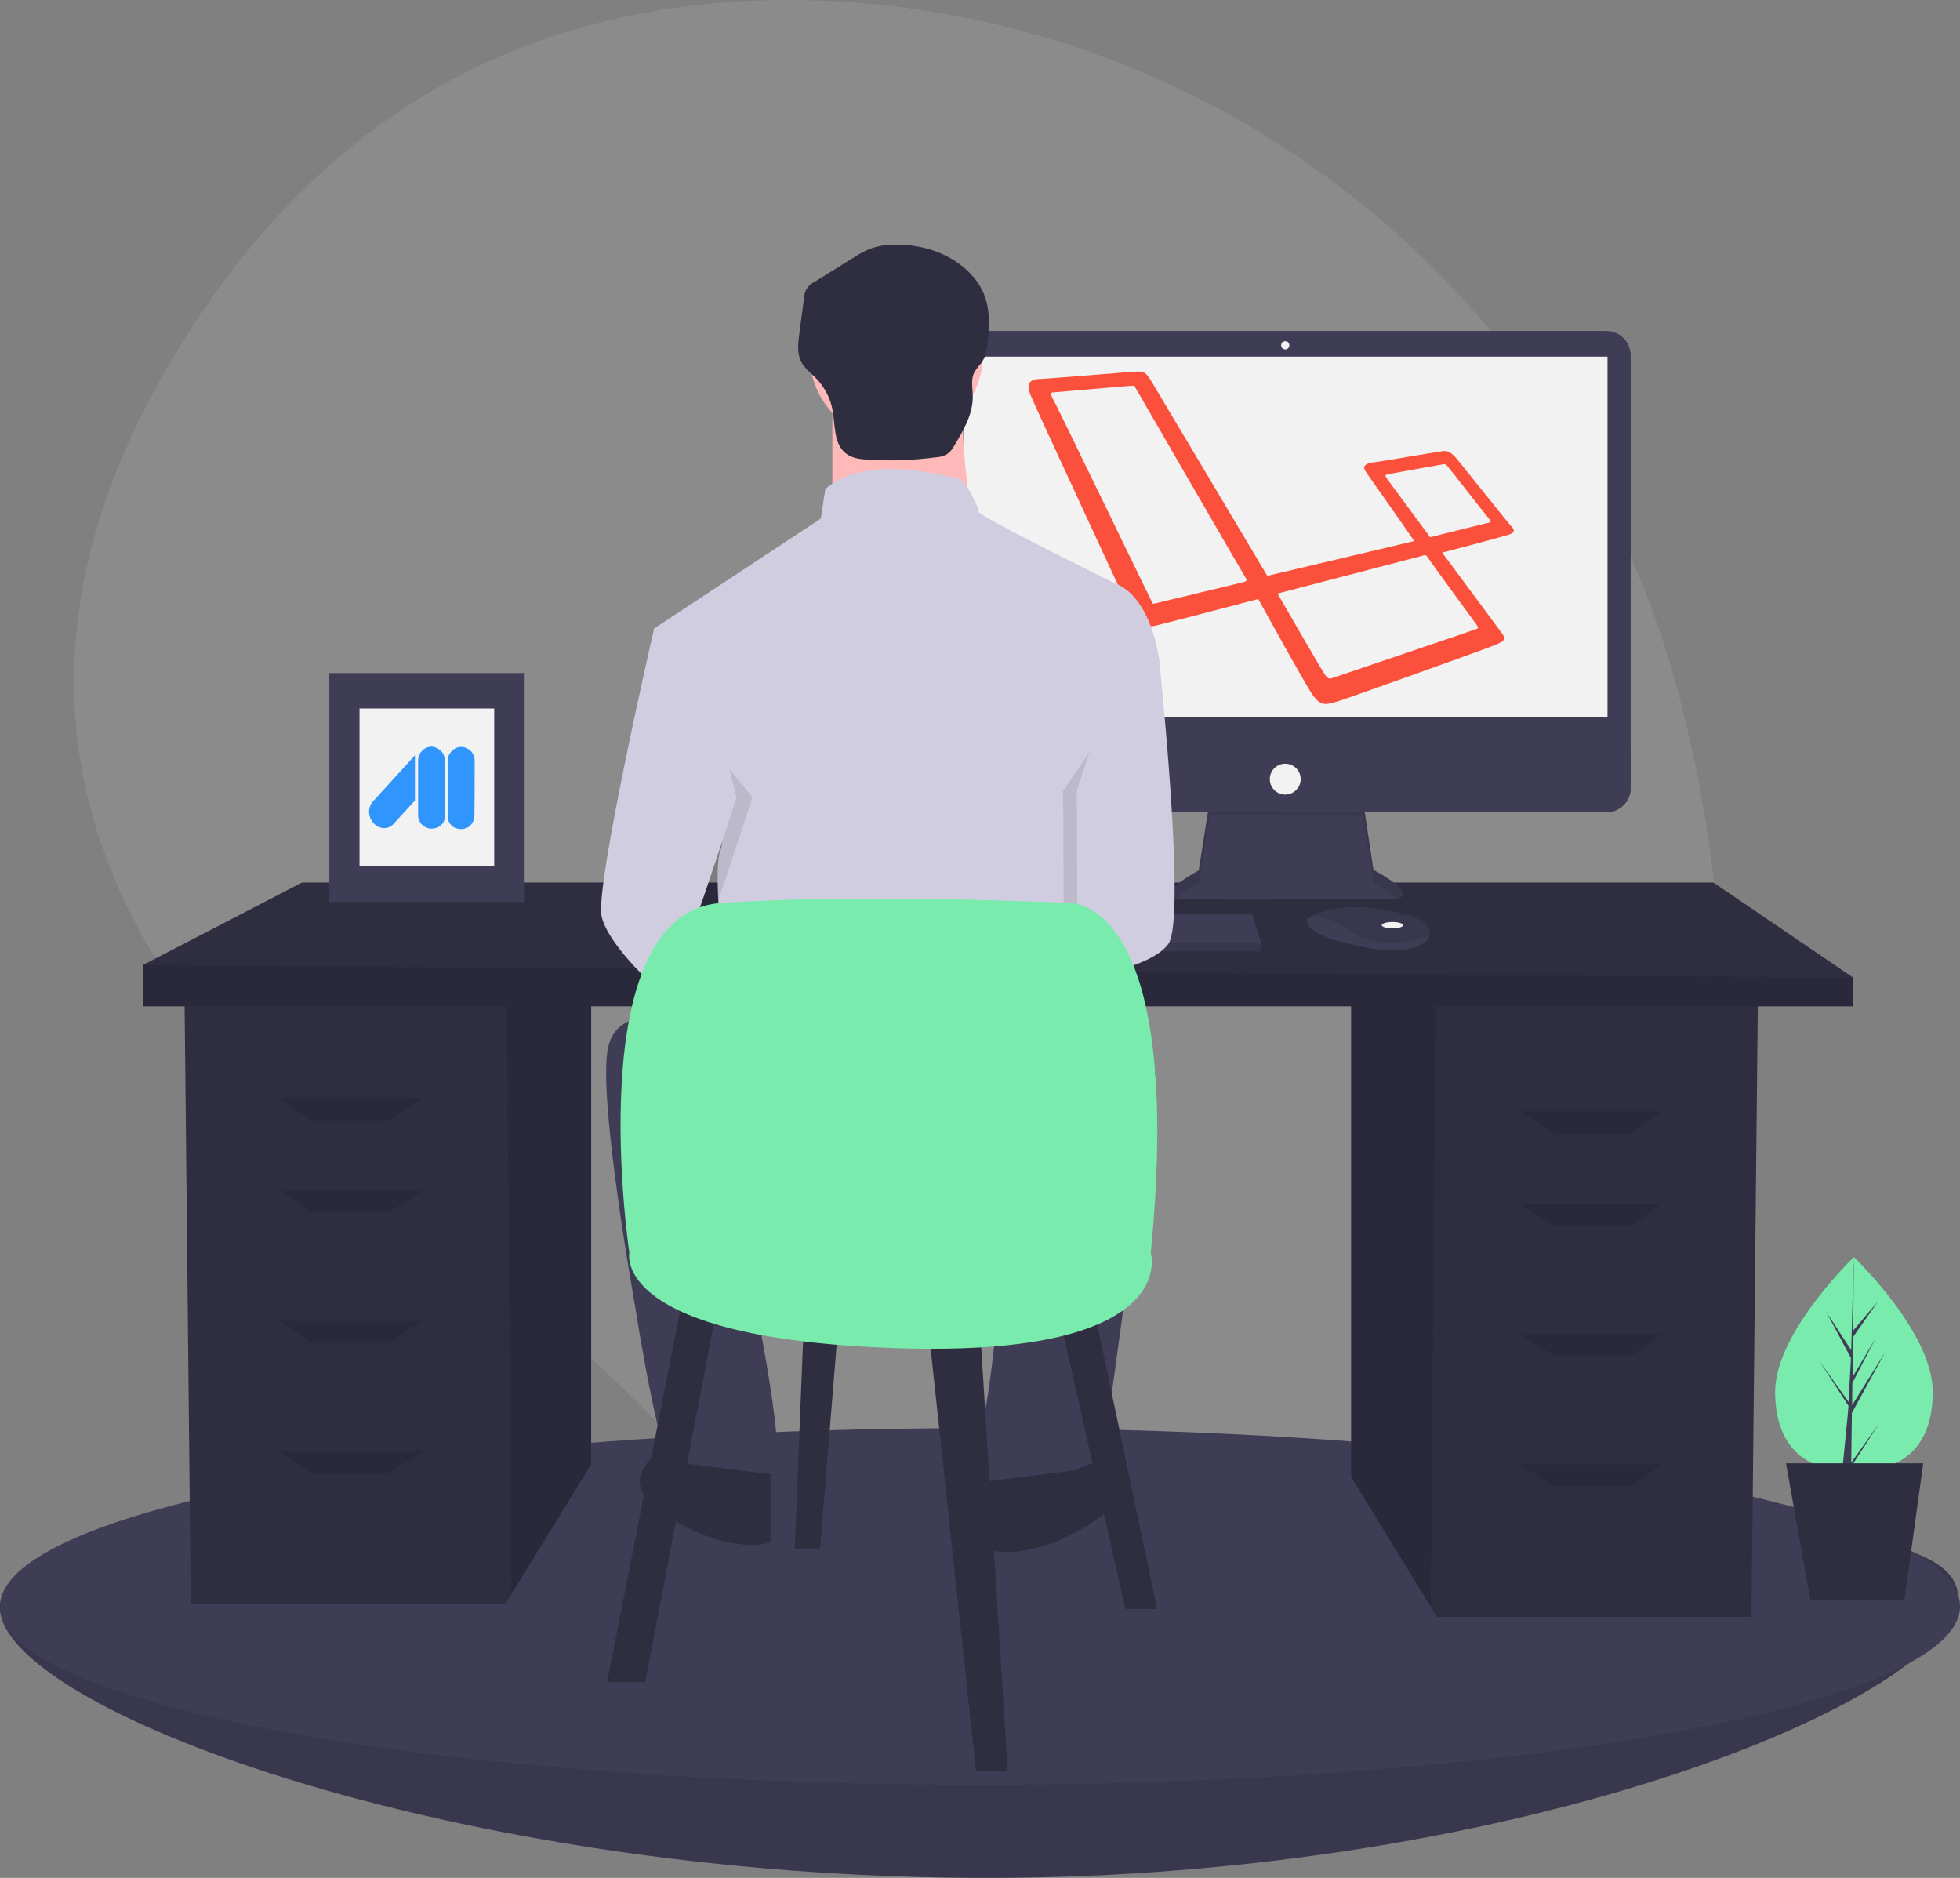 <?xml version="1.0" encoding="utf-8"?>
<!-- Generator: Adobe Illustrator 24.0.1, SVG Export Plug-In . SVG Version: 6.00 Build 0)  -->
<svg version="1.1" id="b33613f3-47b2-4fb7-9d5b-ca5c70d6619d"
	 xmlns="http://www.w3.org/2000/svg" xmlns:xlink="http://www.w3.org/1999/xlink" x="0px" y="0px" viewBox="0 0 863 826.7"
	 style="enable-background:new 0 0 863 826.7;" xml:space="preserve">
<rect x="0" y="0" width="863" height="826.7" fill="#808080" stroke="none"/>
<style type="text/css">
	.st0{opacity:0.1;fill:#F2F2F2;}
	.st1{fill:#3F3D56;}
	.st2{opacity:0.1;enable-background:new    ;}
	.st3{fill:#2F2E41;}
	.st4{fill:#F2F2F2;}
	.st5{fill:#FB503B;}
	.st6{fill:#FFB9B9;}
	.st7{fill:#D0CDE1;}
	.st8{fill:#78EBAD;}
	.st9{fill:none;}
	.st10{fill:#3195FF;}
</style>
<title>laravel and vue</title>
<path class="st0" d="M740.1,309.4C695.2,132.8,540,5.3,357.8,0.2c-96.3-2.7-197.7,29.2-271.4,141C-45.5,341,94.5,479,192.1,544.7
	c47.2,31.8,89.6,70,126.2,113.5c65.9,78.2,192.8,175.5,343.8,23.1C771.6,570.8,770,427,740.1,309.4z"/>
<path class="st1" d="M862,702.7c0,43.4-189.2,124-427.5,124S0,751.1,0,707.7s196.2-38,434.5-38S862,659.4,862,702.7z"/>
<path class="st2" d="M862,702.7c0,43.4-189.2,124-427.5,124S0,751.1,0,707.7s196.2-38,434.5-38S862,659.4,862,702.7z"/>
<ellipse class="st1" cx="431.5" cy="707.2" rx="431.5" ry="78.5"/>
<polygon class="st3" points="594.9,440.2 594.9,650.2 630,707.4 632.6,711.8 771.2,711.8 774,440.2 "/>
<polygon class="st2" points="594.9,440.2 594.9,650.2 630,707.4 632.1,440.2 "/>
<polygon class="st3" points="260.3,434.6 260.3,644.6 225.2,701.8 222.6,706.2 84,706.2 81.2,434.6 "/>
<polygon class="st2" points="260.3,434.6 260.3,644.6 225.2,701.8 223.1,434.6 "/>
<polygon class="st3" points="816,430.4 816,443 63,443 63,424.8 133,388.5 754.4,388.5 "/>
<polygon class="st2" points="816,430.4 816,443 63,443 63,424.8 "/>
<polygon class="st2" points="170.8,493.4 137.2,493.4 123.2,483.6 186.2,483.6 "/>
<polygon class="st2" points="170.8,534 137.2,534 123.2,524.2 186.2,524.2 "/>
<polygon class="st2" points="170.8,591.4 137.2,591.4 123.2,581.6 186.2,581.6 "/>
<polygon class="st2" points="170.8,648.8 137.2,648.8 123.2,639 186.2,639 "/>
<polygon class="st2" points="684.4,499 718,499 732,489.2 669,489.2 "/>
<polygon class="st2" points="684.4,539.6 718,539.6 732,529.8 669,529.8 "/>
<polygon class="st2" points="684.4,597 718,597 732,587.2 669,587.2 "/>
<polygon class="st2" points="684.4,654.4 718,654.4 732,644.6 669,644.6 "/>
<path class="st1" d="M532.5,353.4l-4.7,29.8c0,0-23,12.2-6.8,12.6s92.3,0,92.3,0s14.7,0-8.6-12.9l-4.7-31.2L532.5,353.4z"/>
<path class="st2" d="M517.8,395.5c3.1-2.5,6.5-4.8,10.1-6.7l4.7-29.8l67.5,0.1l4.7,29.4c3.8,2,7.5,4.4,10.8,7.1
	c3-0.7,6.3-3.2-10.8-12.7l-4.7-31.2l-67.5,1.8l-4.7,29.8C527.8,383.2,508.5,393.5,517.8,395.5z"/>
<path class="st1" d="M424.5,145.7h282.8c5.9,0,10.7,4.8,10.7,10.7v190.5c0,5.9-4.8,10.7-10.7,10.7H424.5c-5.9,0-10.7-4.8-10.7-10.7
	V156.4C413.8,150.5,418.6,145.7,424.5,145.7z"/>
<rect x="424.1" y="157" class="st4" width="283.7" height="158.7"/>
<circle class="st4" cx="565.9" cy="152" r="1.8"/>
<path class="st1" d="M718,328.3v18.6c0,5.9-4.8,10.7-10.7,10.7c0,0,0,0,0,0H424.5c-5.9,0-10.7-4.8-10.7-10.7c0,0,0,0,0,0v-18.6H718z
	"/>
<circle class="st4" cx="565.9" cy="343" r="6.8"/>
<polygon class="st1" points="555.3,415.2 555.3,418.8 362.1,418.8 362.1,415.9 362.3,415.2 367.1,402.3 551.3,402.3 "/>
<path class="st1" d="M629.6,411.7c-0.4,1.5-1.7,3.1-4.7,4.6c-10.8,5.4-32.7-1.4-32.7-1.4s-16.9-2.9-16.9-10.4c0.5-0.3,1-0.6,1.5-0.9
	c4.5-2.4,19.5-8.3,46.2,0.3c2,0.6,3.7,1.8,5.1,3.3C629.3,408.3,629.9,410,629.6,411.7z"/>
<path class="st2" d="M629.6,411.7c-13.2,5.1-24.9,5.4-37-2.9c-6.1-4.2-11.6-5.3-15.8-5.2c4.5-2.4,19.5-8.3,46.2,0.3
	c2,0.6,3.7,1.8,5.1,3.3C629.3,408.3,629.9,410,629.6,411.7z"/>
<ellipse class="st4" cx="613.1" cy="407.3" rx="4.7" ry="1.4"/>
<polygon class="st2" points="555.3,415.2 555.3,418.8 362.1,418.8 362.1,415.9 362.3,415.2 "/>
<path class="st5" d="M665.7,232c-1.5-1.5-21.1-26.2-24.4-30.2c-3.6-4.1-5.1-3.3-7.4-3s-26.9,4.6-29.7,4.8c-2.8,0.5-4.6,1.5-2.8,4.1
	c1.5,2.3,17.8,25.2,21.3,30.5L558,253.5l-51.3-86.1c-2-3-2.5-4.1-7.1-3.8s-40.4,3.3-42.9,3.3c-2.5,0.3-5.3,1.3-2.8,7.4
	s43.2,93.5,44.2,96s4.1,6.6,10.9,5.1c7.1-1.8,31.5-8.1,45-11.7c7.1,12.7,21.3,38.6,24.1,42.4c3.6,5.1,6.1,4.1,11.4,2.5
	c4.3-1.3,66.6-23.6,69.4-24.9s4.6-2,2.5-4.8c-1.5-2-17.8-24.1-26.4-35.6c5.8-1.5,26.9-7.1,29.2-7.9
	C666.7,234.7,667.2,233.5,665.7,232L665.7,232z M548.1,256.1c-0.8,0.3-37.1,8.9-38.9,9.4c-2,0.5-2,0.3-2-0.5
	c-0.5-0.8-43.2-89.2-44-90.2c-0.5-1-0.5-2,0-2s34.3-3,35.3-3c1.3,0,1,0.3,1.5,1c0,0,47.5,82.1,48.3,83.3
	C549.3,255.3,548.8,255.8,548.1,256.1L548.1,256.1z M650.2,275.1c0.5,1,1.3,1.5-0.8,2c-1.8,0.8-61.2,20.8-62.5,21.3s-2,0.8-3.6-1.5
	s-20.8-35.6-20.8-35.6l63.3-16.5c1.5-0.5,2-0.8,3,0.8C629.9,247.4,649.7,274.4,650.2,275.1L650.2,275.1z M654.3,230.4
	c-1.5,0.3-24.6,6.1-24.6,6.1l-19.1-25.9c-0.5-0.8-1-1.5,0.3-1.8s22.9-4.1,23.9-4.3s1.8-0.5,3,1.3c1.3,1.5,17.5,22.4,18.3,23.1
	S655.8,230.2,654.3,230.4L654.3,230.4z"/>
<circle class="st6" cx="394.6" cy="155.9" r="38.2"/>
<path class="st6" d="M366.5,175v60.4h62.4c0,0-8.1-50.3-4-65.4L366.5,175z"/>
<path class="st7" d="M490.3,256.5c0,0-59.4-29.2-59.4-31.2s-6-15.1-10.1-15.1s-38.2-11.1-57.4,5l-2,13.1L288,276.7l20.1,73.5
	c0,0,13.1,14.1,9.1,24.2s3,61.4,3,61.4l158-5v-68.4c0,0,5-16.1,8.1-21.1s0-20.1,0-20.1l24.2-30.2
	C510.4,290.8,507.4,262.6,490.3,256.5z"/>
<path class="st2" d="M290.5,301.3l4.5-24.7c0,0-26.2,113.7-23.1,126.8s25.2,33.2,28.2,34.2s31.2-86.6,31.2-86.6L290.5,301.3z"/>
<path class="st7" d="M305.1,273.7l-17.1,3c0,0-26.2,113.7-23.1,126.8s25.2,33.2,28.2,34.2s31.2-86.6,31.2-86.6L305.1,273.7z"/>
<path class="st2" d="M495.8,307.4l8.6-16.6c0,0,12.1,113.7,4,124.8s-39.9,15.2-39.9,15.2l-0.4-82.6L495.8,307.4z"/>
<path class="st7" d="M497.3,277.7l13.1,13.1c0,0,12.1,113.7,4,124.8s-39.9,15.2-39.9,15.2l-0.4-82.6L497.3,277.7z"/>
<path class="st1" d="M302,450.8c0,0-29.2-11.1-34.2,10.1s12.1,115.7,12.1,115.7s11.1,71.5,18.1,73.5s38.2,3,43.3-6
	s-15.1-101.7-15.1-101.7l116.8-2c0,0-7,80.5-11.1,87.6s-4,31.2,0,31.2s48.3-2,51.3-8.1s20.1-141.9,20.1-141.9s14.1-47.3-2-44.3
	S302,450.8,302,450.8z"/>
<path class="st3" d="M474.2,647.1c0,0,10.1-7,15.1,0s7,15.1-15.1,27.2s-39.3,9.1-39.3,7v-29.2L474.2,647.1z"/>
<path class="st3" d="M300,644c0,0-10.1-7-15.1,0s-7,15.1,15.1,27.2s39.3,9.1,39.3,7v-29.2L300,644z"/>
<path class="st3" d="M394.9,107.7c-3.8-0.1-7.6,0.4-11.2,1.6c-2.8,1.1-5.5,2.5-8,4.2L358.8,124c-2.9,1.3-4.8,4.2-4.8,7.4l-2.1,15.8
	c-0.5,4-1,8.3,0.8,11.9c1.5,3,4.3,5.1,6.7,7.5c3.7,3.9,6.3,8.8,7.2,14.1c1.2,6.6,0.4,14.5,5.7,18.8c2.8,2.3,6.7,2.7,10.3,2.9
	c9.9,0.6,19.9,0.2,29.7-1.1c1.6-0.1,3.1-0.5,4.5-1.3c1.8-1,2.9-2.9,3.9-4.7c3.8-6.4,7.7-13.2,7.6-20.7c0-3.7-1-7.6,0.8-10.9
	c0.9-1.4,1.9-2.7,3-3.9c2.2-3.1,2.6-7,3-10.8c1.1-12-0.1-21.1-8.9-29.6C417.9,111.4,406.2,107.7,394.9,107.7z"/>
<polygon class="st3" points="300.9,569.7 267.3,740.5 284.1,740.5 316.3,572.5 "/>
<polygon class="st3" points="408.7,583.7 429.7,779.6 443.7,779.6 431.1,578.1 "/>
<polygon class="st3" points="466.1,578.1 495.5,708.3 509.5,708.3 481.5,575.3 "/>
<polygon class="st3" points="354.1,578.1 349.9,681.7 361.1,681.7 369.5,578.1 "/>
<path class="st8" d="M277.1,551.5c0,0-22.4-149.8,40.6-154s152.6,0,152.6,0s51.8-4.2,36.4,154c0,0,14,46.2-112,42
	S277.1,551.5,277.1,551.5z"/>
<path class="st8" d="M851,612.7c0,26.1-15.5,35.2-34.7,35.2s-34.7-9.1-34.7-35.2s34.7-59.3,34.7-59.3S851,586.5,851,612.7z"/>
<polygon class="st1" points="815.4,622 830.2,595 815.5,618.6 815.6,608.8 825.8,589.2 815.7,606.2 816,588.5 826.9,572.9 
	816,585.7 816.2,553.3 815.1,594.4 804.1,577.5 815,597.9 813.9,617.6 813.9,617.1 801.1,599.2 813.9,618.9 813.7,621.4 
	813.7,621.4 813.7,621.6 811.1,648 814.6,648 815,645.8 827.7,626.2 815.1,643.9 "/>
<polygon class="st3" points="838.5,704.5 797.1,704.5 786.4,644.2 846.8,644.2 "/>
<rect x="145" y="296.3" class="st1" width="86" height="100.8"/>
<rect x="158.3" y="311.9" class="st4" width="59.3" height="69.5"/>
<g id="Calque_2_1_">
	<ellipse class="st9" cx="189.9" cy="335.2" rx="5.9" ry="6.6"/>
	<path class="st10" d="M195.9,335.1c0-0.1,0-0.1,0-0.2c0-0.1,0-0.3,0-0.4c-0.1-0.8-0.3-1.6-0.6-2.3c-0.3-0.7-0.8-1.3-1.3-1.8
		c-0.1-0.1-0.3-0.2-0.4-0.3c-1-0.8-2.3-1.4-3.6-1.4c-1.6,0-3.1,0.7-4.1,1.8c-0.2,0.2-0.3,0.4-0.5,0.5c-0.3,0.4-0.5,0.7-0.7,1.2
		c-0.2,0.5-0.4,1-0.5,1.5c-0.1,0.5-0.1,0.9-0.1,1.4c0,0,0,0,0,0c0,0,0,0.1,0,0.1c0,0,0,0.1,0,0.1c0,7.6,0,15.2,0,22.7
		c0,0.3,0,0.7,0,1c0,0.3,0,0.6,0.1,0.9c0,0.3,0.1,0.6,0.2,0.8c0,0,0,0,0,0c0,0,0,0,0,0c0.1,0.5,0.3,0.9,0.6,1.3
		c0.3,0.5,0.6,0.9,1.1,1.3c0.3,0.3,0.6,0.5,1,0.7c0.3,0.2,0.6,0.3,0.8,0.4c0.7,0.3,1.4,0.4,2.2,0.4c0.7,0,1.3-0.1,1.9-0.3
		c0.4-0.1,0.8-0.3,1.2-0.5c0.6-0.3,1-0.8,1.5-1.3c0.2-0.2,0.4-0.5,0.5-0.7c0.5-0.9,0.8-1.9,0.8-3.1c0,0,0,0,0,0c0,0,0,0,0,0
		c0-7.9,0-15.7,0-23.6c0,0,0-0.1,0-0.1S195.9,335.2,195.9,335.1z"/>
	<path class="st10" d="M209,334.6c0-0.3-0.1-0.7-0.1-1c-0.3-1.2-0.9-2.3-1.7-3.1c-0.3-0.2-0.5-0.5-0.8-0.6c-1-0.7-2.1-1.1-3.3-1.1
		c-1.4,0-2.7,0.5-3.7,1.4c-0.7,0.5-1.2,1.3-1.7,2.1c-0.4,0.8-0.6,1.8-0.6,2.7c0,0.1,0,0.2,0,0.3c0,0.1,0,0.1,0,0.2
		c0,7.8,0,15.5,0,23.3c0,0.3,0,0.5,0,0.8c0,0.1,0,0.2,0,0.3c0.1,0.5,0.2,1,0.4,1.5c0.3,0.7,0.7,1.4,1.3,2c0.4,0.4,0.9,0.8,1.4,1
		c0.3,0.1,0.6,0.2,0.9,0.3c0.6,0.2,1.2,0.3,1.9,0.3c0.7,0,1.3-0.1,1.9-0.3c0.5-0.1,1-0.4,1.5-0.7c0.6-0.4,1.1-1,1.5-1.6
		c0.5-0.8,0.8-1.6,0.9-2.5c0-0.2,0-0.4,0.1-0.6C209,351.1,209,342.8,209,334.6C209,334.6,209,334.6,209,334.6z"/>
	<path class="st10" d="M182.7,332.5C182.7,332.5,182.7,332.6,182.7,332.5c-6.1,6.7-12.1,13.3-18.1,19.9c-0.2,0.2-0.3,0.3-0.5,0.5
		c-0.8,0.9-1.3,2.1-1.5,3.3c-0.1,0.4-0.1,0.8-0.1,1.2c0,1.8,0.7,3.6,2,5c2.5,2.7,6.4,2.9,8.7,0.4c0,0,0,0,0,0c0,0,0.1-0.1,0.1-0.1
		c3.1-3.4,6.2-6.8,9.3-10.2c0,0,0.1-0.1,0.1-0.2c0-6.6,0-13.2,0-19.7C182.7,332.6,182.8,332.6,182.7,332.5z"/>
</g>
</svg>
